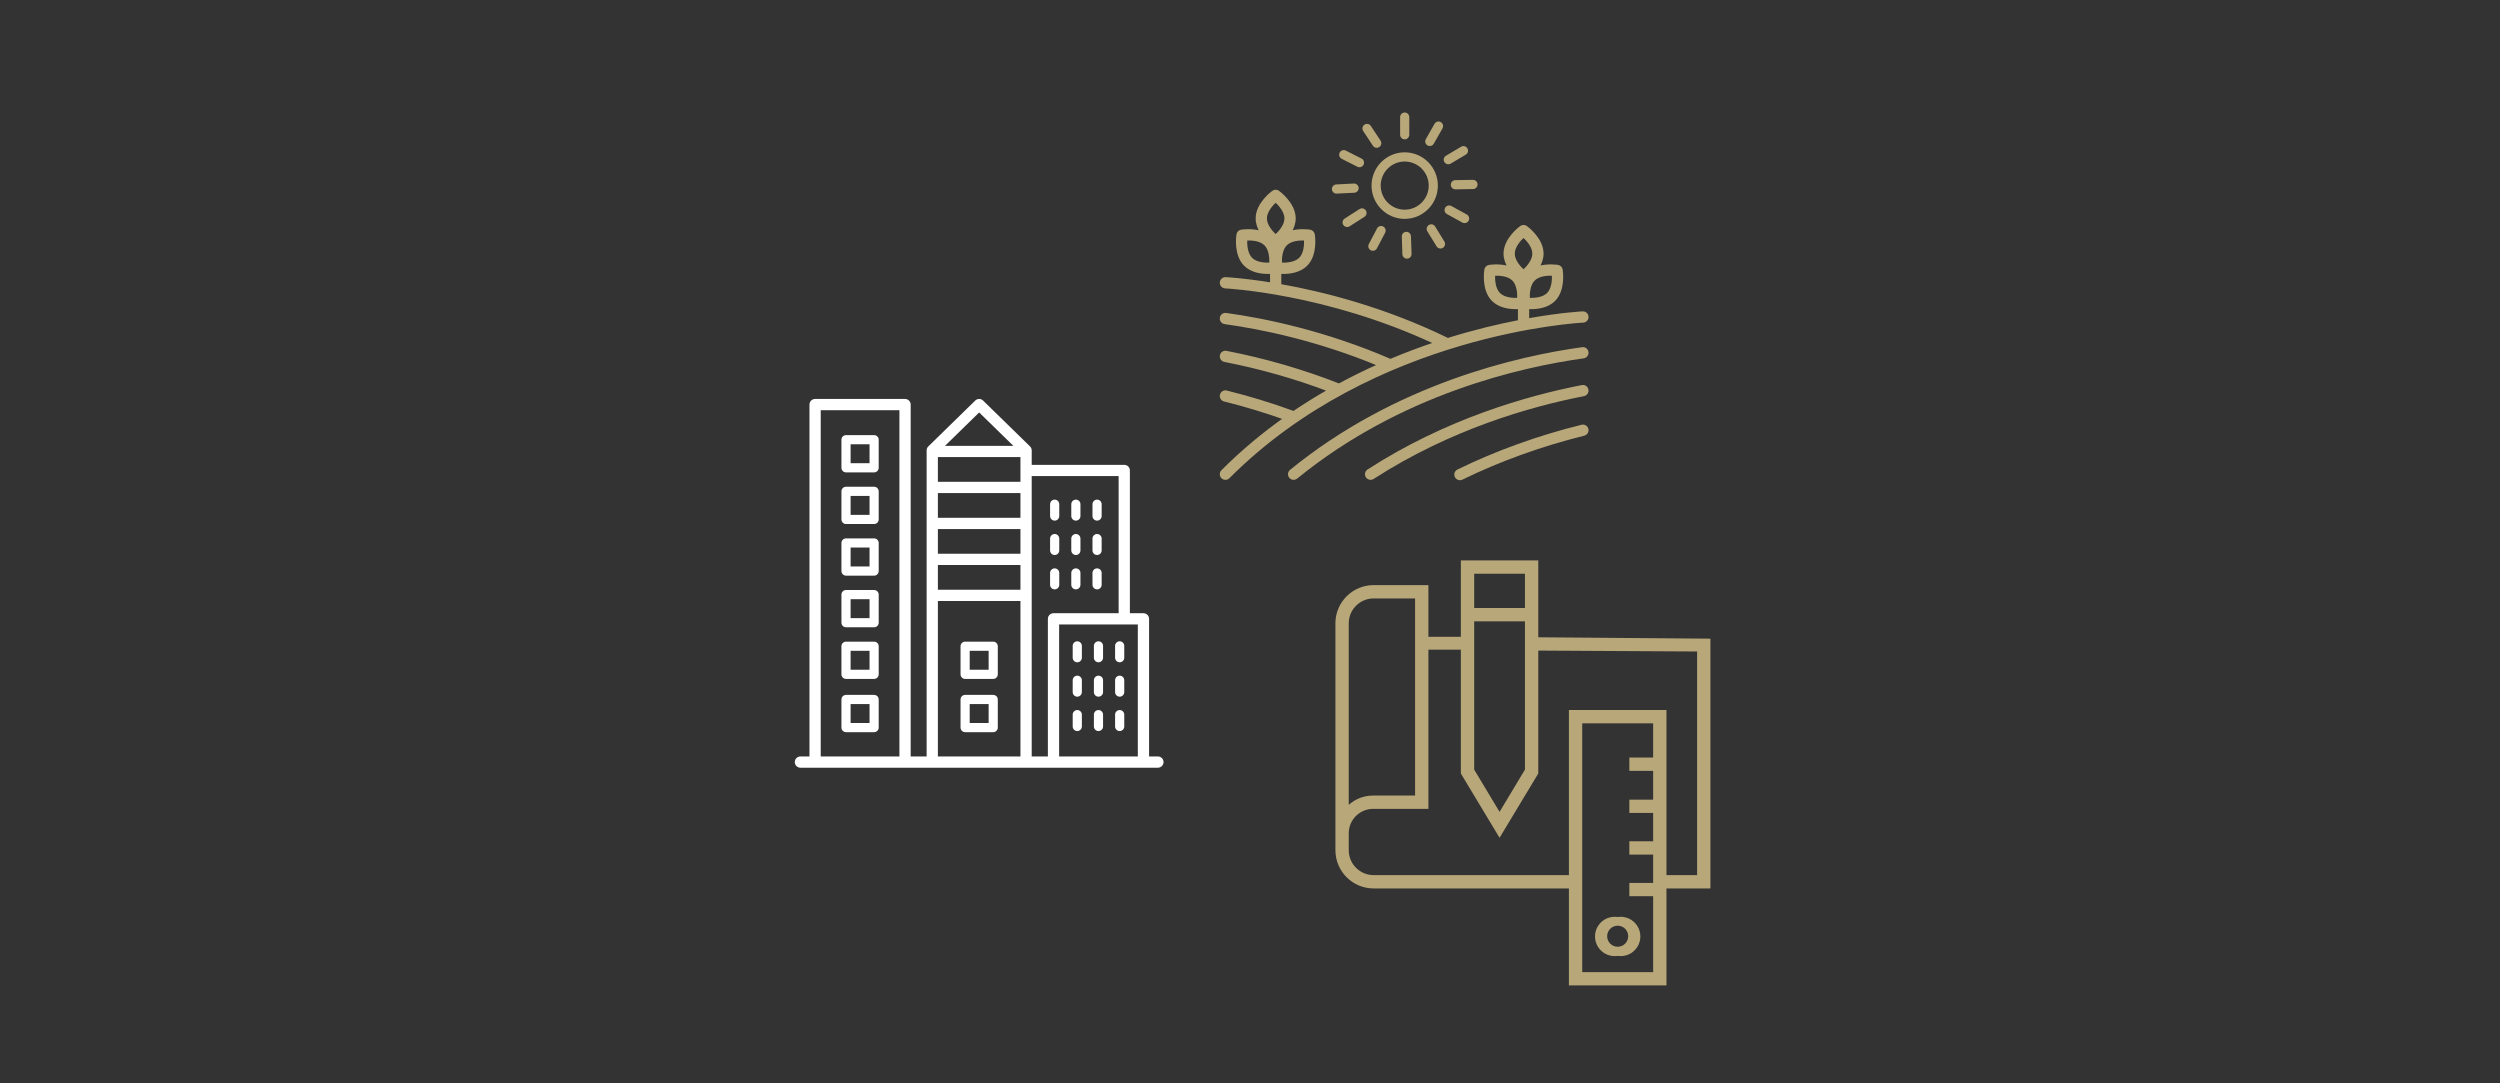 <?xml version="1.0" encoding="UTF-8"?>
<svg width="600px" height="260px" viewBox="0 0 600 260" version="1.1" xmlns="http://www.w3.org/2000/svg" xmlns:xlink="http://www.w3.org/1999/xlink">
    <rect x="0" y="0" width="600" height="260" fill="#333333" stroke="none"/>
    <title>CPS_Sus_Knowledge_600x260</title>
    <g id="CPS_Sus_Knowledge_600x260" stroke="none" stroke-width="1" fill="none" fill-rule="evenodd">
        <g id="noun_Engineering_1513723" transform="translate(321, 135)" fill="#B8A779" fill-rule="nonzero">
            <path d="M78.452,101 L78.452,77.726 L89,77.726 L89,18.773 L47.686,18.443 L47.686,0 L30.106,0 L30.106,18.334 L21.316,18.334 L21.316,5.928 L8.68,5.928 C3.971,5.927 0.119,9.678 0,14.382 L0,14.382 L0,69.053 L0,69.053 C0,71.353 0.915,73.559 2.542,75.186 C4.17,76.812 6.378,77.726 8.68,77.726 L56.037,77.726 L56.037,101 L78.452,101 Z M58.235,98.804 L58.235,38.095 L76.254,38.095 L76.254,47.316 L70.541,47.316 L70.541,49.512 L76.254,49.512 L76.254,57.416 L70.541,57.416 L70.541,59.612 L76.254,59.612 L76.254,67.407 L70.541,67.407 L70.541,69.602 L76.254,69.602 L76.254,77.397 L70.541,77.397 L70.541,79.592 L76.254,79.592 L76.254,98.804 L58.235,98.804 Z M32.304,13.613 L45.489,13.613 L45.489,49.841 L38.896,60.82 L32.304,49.841 L32.304,13.613 Z M45.489,2.196 L45.489,11.417 L32.304,11.417 L32.304,2.196 L45.489,2.196 Z M2.198,16.028 L2.198,14.601 C2.198,11.024 5.1,8.124 8.68,8.124 L19.119,8.124 L19.119,56.428 L8.68,56.428 C6.181,56.383 3.797,57.473 2.198,59.392 L2.198,16.028 Z M8.68,75.53 C5.1,75.53 2.198,72.631 2.198,69.053 L2.198,69.053 L2.198,65.101 C2.167,63.374 2.841,61.709 4.063,60.488 C5.285,59.267 6.952,58.594 8.68,58.624 L21.316,58.624 L21.316,20.42 L30.106,20.42 L30.106,50.5 L38.896,65.101 L47.686,50.5 L47.686,20.639 L86.802,20.859 L86.802,75.53 L78.452,75.53 L78.452,35.899 L56.037,35.899 L56.037,75.53 L8.68,75.53 Z" id="Shape" stroke="#B8A779"></path>
            <path d="M67.244,85.082 C65.405,84.799 63.571,85.621 62.56,87.182 C61.549,88.743 61.549,90.752 62.56,92.312 C63.571,93.873 65.405,94.696 67.244,94.413 C69.084,94.696 70.918,93.873 71.929,92.312 C72.94,90.752 72.94,88.743 71.929,87.182 C70.918,85.621 69.084,84.799 67.244,85.082 L67.244,85.082 Z M67.244,92.217 C65.849,92.217 64.717,91.087 64.717,89.692 C64.717,88.298 65.849,87.167 67.244,87.167 C68.64,87.167 69.772,88.298 69.772,89.692 C69.772,91.087 68.64,92.217 67.244,92.217 L67.244,92.217 Z" id="Shape"></path>
        </g>
        <g id="noun_Agriculture_1205712" transform="translate(293, 27)" fill="#B8A779" fill-rule="nonzero">
            <path d="M52.09,17.543 C52.09,13.14 48.518,9.557 44.128,9.557 C39.738,9.557 36.167,13.14 36.167,17.543 C36.167,21.947 39.738,25.53 44.128,25.53 C48.518,25.53 52.09,21.948 52.09,17.543 Z M44.128,23.324 C40.95,23.324 38.367,20.731 38.367,17.544 C38.367,14.358 40.952,11.765 44.128,11.765 C47.305,11.765 49.89,14.358 49.89,17.544 C49.89,20.731 47.306,23.324 44.128,23.324 Z" id="Shape"></path>
            <path d="M45.228,5.343 L45.228,1.103 C45.228,0.493 44.737,-1.96006874e-15 44.128,-1.96006874e-15 C43.52,-1.96006874e-15 43.028,0.493 43.028,1.103 L43.028,5.343 C43.028,5.953 43.52,6.446 44.128,6.446 C44.737,6.446 45.228,5.952 45.228,5.343 Z" id="Path"></path>
            <path d="M50.151,8.046 C50.533,8.046 50.905,7.845 51.108,7.489 L53.2,3.807 C53.5,3.278 53.315,2.603 52.788,2.302 C52.259,1.999 51.588,2.185 51.288,2.714 L49.196,6.397 C48.896,6.925 49.08,7.599 49.607,7.902 C49.779,8 49.966,8.046 50.151,8.046 Z" id="Path"></path>
            <path d="M54.594,12.43 C54.785,12.43 54.978,12.38 55.154,12.276 L58.791,10.115 C59.313,9.805 59.486,9.127 59.177,8.603 C58.869,8.079 58.195,7.906 57.67,8.216 L54.033,10.377 C53.511,10.687 53.338,11.364 53.647,11.888 C53.852,12.237 54.218,12.43 54.594,12.43 Z" id="Path"></path>
            <path d="M61.614,17.252 C61.605,16.648 61.114,16.167 60.514,16.167 C60.509,16.167 60.502,16.167 60.496,16.167 L56.27,16.237 C55.663,16.247 55.179,16.749 55.188,17.359 C55.198,17.963 55.689,18.444 56.288,18.444 C56.294,18.444 56.3,18.444 56.307,18.444 L60.533,18.374 C61.14,18.364 61.624,17.861 61.614,17.252 Z" id="Path"></path>
            <path d="M54.266,24.376 L57.971,26.414 C58.139,26.506 58.32,26.549 58.498,26.549 C58.888,26.549 59.264,26.342 59.464,25.976 C59.757,25.442 59.561,24.771 59.028,24.478 L55.323,22.44 C54.789,22.145 54.121,22.343 53.83,22.877 C53.538,23.411 53.732,24.082 54.266,24.376 Z" id="Path"></path>
            <path d="M51.776,32.125 C51.983,32.465 52.345,32.651 52.715,32.651 C52.911,32.651 53.109,32.598 53.289,32.488 C53.807,32.169 53.969,31.489 53.65,30.971 L51.435,27.359 C51.117,26.838 50.439,26.677 49.923,26.997 C49.405,27.316 49.243,27.996 49.562,28.515 L51.776,32.125 Z" id="Path"></path>
            <path d="M44.534,28.635 C44.521,28.635 44.509,28.635 44.497,28.636 C43.89,28.656 43.414,29.166 43.434,29.775 L43.575,34.011 C43.595,34.608 44.083,35.078 44.673,35.078 C44.686,35.078 44.698,35.078 44.71,35.077 C45.317,35.057 45.793,34.547 45.773,33.938 L45.632,29.702 C45.613,29.105 45.124,28.635 44.534,28.635 Z" id="Path"></path>
            <path d="M35.979,33.066 C36.141,33.152 36.317,33.193 36.49,33.193 C36.885,33.193 37.268,32.979 37.465,32.604 L39.434,28.854 C39.717,28.316 39.511,27.648 38.973,27.364 C38.436,27.08 37.769,27.288 37.487,27.826 L35.518,31.575 C35.234,32.114 35.44,32.782 35.979,33.066 Z" id="Path"></path>
            <path d="M30.313,27.491 C30.515,27.491 30.72,27.434 30.903,27.317 L34.466,25.038 C34.979,24.71 35.128,24.028 34.802,23.514 C34.475,23 33.796,22.849 33.283,23.177 L29.72,25.457 C29.207,25.785 29.058,26.467 29.384,26.981 C29.594,27.311 29.95,27.491 30.313,27.491 Z" id="Path"></path>
            <path d="M26.661,18.419 C26.691,19.01 27.177,19.468 27.759,19.468 C27.777,19.468 27.796,19.468 27.815,19.467 L32.035,19.255 C32.642,19.224 33.11,18.706 33.079,18.097 C33.048,17.487 32.515,17.005 31.925,17.05 L27.705,17.262 C27.098,17.294 26.631,17.811 26.661,18.419 Z" id="Path"></path>
            <path d="M32.777,13.024 C32.936,13.104 33.106,13.142 33.272,13.142 C33.673,13.142 34.061,12.921 34.255,12.536 C34.529,11.992 34.312,11.328 33.77,11.053 L29.999,9.141 C29.457,8.867 28.795,9.083 28.521,9.627 C28.247,10.171 28.464,10.836 29.006,11.11 L32.777,13.024 Z" id="Path"></path>
            <path d="M37.415,8.472 C37.623,8.472 37.834,8.412 38.021,8.289 C38.528,7.952 38.667,7.267 38.331,6.76 L36,3.225 C35.663,2.717 34.982,2.578 34.475,2.914 C33.968,3.251 33.829,3.936 34.165,4.443 L36.497,7.978 C36.709,8.298 37.059,8.472 37.415,8.472 Z" id="Path"></path>
            <path d="M0.323,87.591 C0.538,87.806 0.819,87.914 1.101,87.914 C1.383,87.914 1.664,87.806 1.879,87.591 C36.649,52.713 86.446,50.206 86.944,50.185 C87.552,50.159 88.022,49.645 87.997,49.036 C87.972,48.426 87.459,47.95 86.852,47.98 C86.694,47.987 81.667,48.237 73.751,49.653 L73.751,46.932 C73.963,46.944 74.195,46.952 74.451,46.952 C76.064,46.952 78.45,46.645 80.031,45.059 C82.558,42.526 81.828,37.927 81.795,37.733 C81.718,37.267 81.355,36.903 80.891,36.826 C80.754,36.803 78.457,36.442 76.227,37.1 C76.788,36.161 77.208,35.067 77.208,33.874 C77.208,30.29 73.451,27.556 73.291,27.442 C72.908,27.168 72.396,27.168 72.011,27.442 C71.852,27.557 68.097,30.291 68.097,33.874 C68.097,35.069 68.518,36.166 69.081,37.107 C66.843,36.439 64.53,36.805 64.395,36.826 C63.931,36.903 63.568,37.267 63.491,37.733 C63.459,37.927 62.73,42.526 65.255,45.059 C66.837,46.645 69.223,46.952 70.835,46.952 C71.099,46.952 71.336,46.943 71.55,46.931 L71.55,50.063 C66.647,51.014 60.825,52.389 54.472,54.369 C39.165,46.887 24.37,43.208 14.262,41.417 L14.262,38.477 C14.473,38.49 14.706,38.497 14.964,38.497 C16.576,38.497 18.962,38.19 20.542,36.605 C23.066,34.071 22.339,29.473 22.306,29.278 C22.229,28.813 21.866,28.448 21.402,28.371 C21.264,28.348 18.968,27.986 16.738,28.645 C17.299,27.706 17.718,26.611 17.718,25.42 C17.718,21.838 13.962,19.101 13.802,18.988 C13.417,18.714 12.907,18.714 12.522,18.988 C12.362,19.102 8.606,21.838 8.606,25.42 C8.606,26.615 9.027,27.711 9.59,28.653 C7.353,27.985 5.042,28.348 4.905,28.371 C4.44,28.448 4.077,28.813 4,29.278 C3.969,29.473 3.241,34.071 5.766,36.605 C7.345,38.19 9.73,38.497 11.343,38.497 C11.608,38.497 11.845,38.488 12.061,38.476 L12.061,41.045 C5.394,39.967 1.248,39.767 1.146,39.763 C0.556,39.724 0.026,40.209 0.001,40.819 C-0.024,41.428 0.446,41.942 1.054,41.967 C1.299,41.979 25.296,43.136 51.418,55.354 C47.957,56.511 44.365,57.849 40.699,59.392 C25.002,52.61 10.588,49.647 1.252,48.356 C0.633,48.269 0.093,48.695 0.012,49.299 C-0.072,49.902 0.35,50.459 0.951,50.542 C9.769,51.761 23.181,54.501 37.894,60.605 C34.748,62.008 31.559,63.567 28.365,65.296 C19.701,61.895 10.599,59.255 1.31,57.45 C0.71,57.333 0.137,57.725 0.021,58.322 C-0.095,58.92 0.295,59.5 0.891,59.616 C9.439,61.277 17.82,63.664 25.842,66.698 C23.041,68.294 20.244,70.023 17.472,71.9 C12.253,69.986 6.837,68.325 1.365,66.968 C0.775,66.825 0.178,67.182 0.033,67.773 C-0.113,68.365 0.246,68.963 0.836,69.109 C5.721,70.321 10.551,71.787 15.239,73.45 C10.098,77.1 5.073,81.266 0.322,86.03 C-0.107,86.461 -0.107,87.159 0.323,87.591 Z M79.707,38.921 C79.774,40.244 79.615,42.355 78.476,43.498 C77.337,44.638 75.248,44.798 73.918,44.734 C73.858,43.545 73.938,41.365 75.144,40.156 C76.285,39.011 78.393,38.849 79.707,38.921 Z M72.647,29.767 C73.527,30.566 75.008,32.163 75.008,33.874 C75.008,35.488 73.636,37.09 72.656,37.981 C71.777,37.182 70.296,35.585 70.296,33.874 C70.296,32.26 71.667,30.657 72.647,29.767 Z M71.374,44.728 C70.185,44.791 68.015,44.707 66.811,43.499 C65.673,42.357 65.513,40.252 65.579,38.926 C66.758,38.869 68.936,38.945 70.141,40.156 C71.28,41.299 71.439,43.404 71.374,44.728 Z M20.212,30.467 C20.271,31.655 20.191,33.835 18.986,35.045 C17.848,36.187 15.746,36.343 14.428,36.28 C14.369,35.093 14.448,32.913 15.653,31.703 C16.791,30.561 18.892,30.407 20.212,30.467 Z M13.162,21.31 C14.142,22.2 15.518,23.804 15.518,25.421 C15.518,27.038 14.142,28.643 13.162,29.532 C12.182,28.643 10.806,27.038 10.806,25.421 C10.806,23.804 12.182,22.2 13.162,21.31 Z M11.884,36.275 C10.707,36.336 8.527,36.256 7.321,35.046 C6.184,33.904 6.023,31.799 6.088,30.473 C7.281,30.419 9.446,30.495 10.652,31.703 C11.79,32.846 11.95,34.951 11.884,36.275 Z" id="Shape" stroke="#B8A779" stroke-width="0.5"></path>
            <path d="M86.748,56.571 C71.475,58.683 42.075,65.309 16.778,85.955 C16.306,86.34 16.235,87.036 16.618,87.507 C16.835,87.775 17.152,87.914 17.472,87.914 C17.716,87.914 17.96,87.833 18.165,87.666 C43.047,67.361 72.001,60.837 87.048,58.756 C87.649,58.673 88.071,58.116 87.987,57.512 C87.905,56.91 87.365,56.48 86.748,56.571 Z" id="Path" stroke="#B8A779" stroke-width="0.5"></path>
            <path d="M87.977,66.537 C87.862,65.94 87.291,65.541 86.688,65.665 C73.593,68.211 54.055,73.786 35.351,85.883 C34.84,86.214 34.693,86.897 35.022,87.409 C35.232,87.736 35.587,87.914 35.948,87.914 C36.152,87.914 36.358,87.857 36.543,87.738 C54.953,75.833 74.201,70.341 87.107,67.831 C87.703,67.715 88.094,67.135 87.977,66.537 Z" id="Path" stroke="#B8A779" stroke-width="0.5"></path>
            <path d="M57.383,88 C57.543,88 57.708,87.965 57.864,87.889 C66.98,83.44 76.838,79.885 87.164,77.323 C87.754,77.177 88.114,76.578 87.967,75.987 C87.821,75.396 87.222,75.038 86.635,75.182 C76.16,77.78 66.156,81.388 56.901,85.905 C56.354,86.172 56.128,86.831 56.393,87.38 C56.582,87.772 56.975,88 57.383,88 Z" id="Path" stroke="#B8A779" stroke-width="0.5"></path>
        </g>
        <g id="noun_Urban_2182388" transform="translate(191, 96)" fill="#FFFFFF" fill-rule="nonzero">
            <path d="M86.9,85.8 L84.528,85.8 L84.528,52.525 C84.528,51.917 84.036,51.425 83.428,51.425 L79.922,51.425 L79.922,16.913 C79.922,16.305 79.43,15.813 78.822,15.813 L56.358,15.813 L56.358,12.1 C56.358,11.804 56.239,11.52 56.027,11.314 L44.769,0.314 C44.342,-0.105 43.658,-0.105 43.231,0.314 L31.973,11.314 C31.761,11.52 31.642,11.804 31.642,12.1 L31.642,85.8 L27.311,85.8 L27.311,1.101 C27.311,0.493 26.819,7.81592238e-15 26.211,7.81592238e-15 L4.623,7.81592238e-15 C4.015,7.81592238e-15 3.523,0.493 3.523,1.101 L3.523,85.8 L1.1,85.8 C0.492,85.8 0,86.292 0,86.9 C0,87.508 0.492,88 1.1,88 L86.9,88 C87.508,88 88,87.508 88,86.9 C88,86.292 87.508,85.8 86.9,85.8 Z M82.328,85.8 L62.941,85.8 L62.941,53.625 L82.328,53.625 L82.328,85.8 Z M77.722,18.013 L77.722,51.425 L61.841,51.425 C61.233,51.425 60.741,51.917 60.741,52.525 L60.741,85.8 L56.358,85.8 L56.358,18.013 L77.722,18.013 Z M54.158,13.453 L54.158,19.886 L33.842,19.886 L33.842,13.453 L54.158,13.453 Z M54.158,28.52 L33.842,28.52 L33.842,22.086 L54.158,22.086 L54.158,28.52 Z M33.842,30.72 L54.158,30.72 L54.158,37.154 L33.842,37.154 L33.842,30.72 Z M33.842,39.354 L54.158,39.354 L54.158,45.788 L33.842,45.788 L33.842,39.354 Z M44,2.639 L52.817,11.253 L35.183,11.253 L44,2.639 Z M33.842,47.988 L54.158,47.988 L54.158,85.8 L33.842,85.8 L33.842,47.988 Z M5.723,2.201 L25.111,2.201 L25.111,85.8 L5.723,85.8 L5.723,2.201 Z" id="Shape" stroke="#FFFFFF" stroke-width="0.5"></path>
            <path d="M67.547,62.953 C68.155,62.953 68.647,62.461 68.647,61.853 L68.647,59.01 C68.647,58.402 68.155,57.91 67.547,57.91 C66.939,57.91 66.447,58.402 66.447,59.01 L66.447,61.853 C66.447,62.461 66.939,62.953 67.547,62.953 Z" id="Path"></path>
            <path d="M72.634,62.953 C73.242,62.953 73.734,62.461 73.734,61.853 L73.734,59.01 C73.734,58.402 73.242,57.91 72.634,57.91 C72.026,57.91 71.534,58.402 71.534,59.01 L71.534,61.853 C71.534,62.461 72.026,62.953 72.634,62.953 Z" id="Path"></path>
            <path d="M77.722,62.953 C78.33,62.953 78.822,62.461 78.822,61.853 L78.822,59.01 C78.822,58.402 78.33,57.91 77.722,57.91 C77.114,57.91 76.622,58.402 76.622,59.01 L76.622,61.853 C76.622,62.461 77.114,62.953 77.722,62.953 Z" id="Path"></path>
            <path d="M67.547,71.203 C68.155,71.203 68.647,70.711 68.647,70.103 L68.647,67.26 C68.647,66.652 68.155,66.16 67.547,66.16 C66.939,66.16 66.447,66.652 66.447,67.26 L66.447,70.103 C66.447,70.711 66.939,71.203 67.547,71.203 Z" id="Path"></path>
            <path d="M72.634,71.203 C73.242,71.203 73.734,70.711 73.734,70.103 L73.734,67.26 C73.734,66.652 73.242,66.16 72.634,66.16 C72.026,66.16 71.534,66.652 71.534,67.26 L71.534,70.103 C71.534,70.711 72.026,71.203 72.634,71.203 Z" id="Path"></path>
            <path d="M77.722,71.203 C78.33,71.203 78.822,70.711 78.822,70.103 L78.822,67.26 C78.822,66.652 78.33,66.16 77.722,66.16 C77.114,66.16 76.622,66.652 76.622,67.26 L76.622,70.103 C76.622,70.711 77.114,71.203 77.722,71.203 Z" id="Path"></path>
            <path d="M67.547,79.452 C68.155,79.452 68.647,78.961 68.647,78.353 L68.647,75.51 C68.647,74.902 68.155,74.41 67.547,74.41 C66.939,74.41 66.447,74.902 66.447,75.51 L66.447,78.353 C66.447,78.961 66.939,79.452 67.547,79.452 Z" id="Path"></path>
            <path d="M72.634,79.452 C73.242,79.452 73.734,78.961 73.734,78.353 L73.734,75.51 C73.734,74.902 73.242,74.41 72.634,74.41 C72.026,74.41 71.534,74.902 71.534,75.51 L71.534,78.353 C71.534,78.961 72.026,79.452 72.634,79.452 Z" id="Path"></path>
            <path d="M77.722,79.452 C78.33,79.452 78.822,78.961 78.822,78.353 L78.822,75.51 C78.822,74.902 78.33,74.41 77.722,74.41 C77.114,74.41 76.622,74.902 76.622,75.51 L76.622,78.353 C76.622,78.961 77.114,79.452 77.722,79.452 Z" id="Path"></path>
            <path d="M62.121,28.951 C62.729,28.951 63.221,28.459 63.221,27.851 L63.221,25.009 C63.221,24.401 62.729,23.909 62.121,23.909 C61.513,23.909 61.021,24.401 61.021,25.009 L61.021,27.851 C61.021,28.459 61.513,28.951 62.121,28.951 Z" id="Path"></path>
            <path d="M67.208,28.951 C67.817,28.951 68.308,28.459 68.308,27.851 L68.308,25.009 C68.308,24.401 67.817,23.909 67.208,23.909 C66.6,23.909 66.108,24.401 66.108,25.009 L66.108,27.851 C66.108,28.459 66.6,28.951 67.208,28.951 Z" id="Path"></path>
            <path d="M72.296,28.951 C72.904,28.951 73.396,28.459 73.396,27.851 L73.396,25.009 C73.396,24.401 72.904,23.909 72.296,23.909 C71.688,23.909 71.196,24.401 71.196,25.009 L71.196,27.851 C71.196,28.459 71.688,28.951 72.296,28.951 Z" id="Path"></path>
            <path d="M62.121,37.201 C62.729,37.201 63.221,36.709 63.221,36.101 L63.221,33.259 C63.221,32.651 62.729,32.159 62.121,32.159 C61.513,32.159 61.021,32.651 61.021,33.259 L61.021,36.101 C61.021,36.709 61.513,37.201 62.121,37.201 Z" id="Path"></path>
            <path d="M67.208,37.201 C67.817,37.201 68.308,36.709 68.308,36.101 L68.308,33.259 C68.308,32.651 67.817,32.159 67.208,32.159 C66.6,32.159 66.108,32.651 66.108,33.259 L66.108,36.101 C66.108,36.709 66.6,37.201 67.208,37.201 Z" id="Path"></path>
            <path d="M72.296,37.201 C72.904,37.201 73.396,36.709 73.396,36.101 L73.396,33.259 C73.396,32.651 72.904,32.159 72.296,32.159 C71.688,32.159 71.196,32.651 71.196,33.259 L71.196,36.101 C71.196,36.709 71.688,37.201 72.296,37.201 Z" id="Path"></path>
            <path d="M62.121,45.45 C62.729,45.45 63.221,44.958 63.221,44.35 L63.221,41.509 C63.221,40.901 62.729,40.409 62.121,40.409 C61.513,40.409 61.021,40.901 61.021,41.509 L61.021,44.35 C61.021,44.958 61.513,45.45 62.121,45.45 Z" id="Path"></path>
            <path d="M67.208,45.45 C67.817,45.45 68.308,44.958 68.308,44.35 L68.308,41.509 C68.308,40.901 67.817,40.409 67.208,40.409 C66.6,40.409 66.108,40.901 66.108,41.509 L66.108,44.35 C66.108,44.958 66.6,45.45 67.208,45.45 Z" id="Path"></path>
            <path d="M72.296,45.45 C72.904,45.45 73.396,44.958 73.396,44.35 L73.396,41.509 C73.396,40.901 72.904,40.409 72.296,40.409 C71.688,40.409 71.196,40.901 71.196,41.509 L71.196,44.35 C71.196,44.958 71.688,45.45 72.296,45.45 Z" id="Path"></path>
            <path d="M47.372,57.995 L40.628,57.995 C40.02,57.995 39.528,58.487 39.528,59.095 L39.528,65.84 C39.528,66.448 40.02,66.94 40.628,66.94 L47.372,66.94 C47.98,66.94 48.472,66.448 48.472,65.84 L48.472,59.095 C48.472,58.487 47.98,57.995 47.372,57.995 Z M46.272,64.74 L41.728,64.74 L41.728,60.195 L46.272,60.195 L46.272,64.74 Z" id="Shape"></path>
            <path d="M47.372,70.775 L40.628,70.775 C40.02,70.775 39.528,71.267 39.528,71.875 L39.528,78.62 C39.528,79.228 40.02,79.72 40.628,79.72 L47.372,79.72 C47.98,79.72 48.472,79.228 48.472,78.62 L48.472,71.875 C48.472,71.267 47.98,70.775 47.372,70.775 Z M46.272,77.52 L41.728,77.52 L41.728,72.975 L46.272,72.975 L46.272,77.52 Z" id="Shape"></path>
            <path d="M18.789,57.995 L12.045,57.995 C11.437,57.995 10.945,58.487 10.945,59.095 L10.945,65.84 C10.945,66.448 11.437,66.94 12.045,66.94 L18.789,66.94 C19.397,66.94 19.889,66.448 19.889,65.84 L19.889,59.095 C19.889,58.487 19.397,57.995 18.789,57.995 Z M17.689,64.74 L13.145,64.74 L13.145,60.195 L17.689,60.195 L17.689,64.74 L17.689,64.74 Z" id="Shape"></path>
            <path d="M18.789,45.603 L12.045,45.603 C11.437,45.603 10.945,46.095 10.945,46.703 L10.945,53.448 C10.945,54.056 11.437,54.548 12.045,54.548 L18.789,54.548 C19.397,54.548 19.889,54.056 19.889,53.448 L19.889,46.703 C19.889,46.095 19.397,45.603 18.789,45.603 Z M17.689,52.348 L13.145,52.348 L13.145,47.803 L17.689,47.803 L17.689,52.348 L17.689,52.348 Z" id="Shape"></path>
            <path d="M18.789,33.211 L12.045,33.211 C11.437,33.211 10.945,33.703 10.945,34.311 L10.945,41.056 C10.945,41.664 11.437,42.156 12.045,42.156 L18.789,42.156 C19.397,42.156 19.889,41.664 19.889,41.056 L19.889,34.311 C19.889,33.703 19.397,33.211 18.789,33.211 Z M17.689,39.956 L13.145,39.956 L13.145,35.411 L17.689,35.411 L17.689,39.956 L17.689,39.956 Z" id="Shape"></path>
            <path d="M18.789,20.82 L12.045,20.82 C11.437,20.82 10.945,21.312 10.945,21.92 L10.945,28.665 C10.945,29.273 11.437,29.765 12.045,29.765 L18.789,29.765 C19.397,29.765 19.889,29.273 19.889,28.665 L19.889,21.92 C19.889,21.312 19.397,20.82 18.789,20.82 Z M17.689,27.565 L13.145,27.565 L13.145,23.02 L17.689,23.02 L17.689,27.565 L17.689,27.565 Z" id="Shape"></path>
            <path d="M18.789,8.428 L12.045,8.428 C11.437,8.428 10.945,8.92 10.945,9.528 L10.945,16.273 C10.945,16.881 11.437,17.373 12.045,17.373 L18.789,17.373 C19.397,17.373 19.889,16.881 19.889,16.273 L19.889,9.528 C19.889,8.92 19.397,8.428 18.789,8.428 Z M17.689,15.173 L13.145,15.173 L13.145,10.628 L17.689,10.628 L17.689,15.173 L17.689,15.173 Z" id="Shape"></path>
            <path d="M18.789,70.775 L12.045,70.775 C11.437,70.775 10.945,71.267 10.945,71.875 L10.945,78.62 C10.945,79.228 11.437,79.72 12.045,79.72 L18.789,79.72 C19.397,79.72 19.889,79.228 19.889,78.62 L19.889,71.875 C19.889,71.267 19.397,70.775 18.789,70.775 Z M17.689,77.52 L13.145,77.52 L13.145,72.975 L17.689,72.975 L17.689,77.52 L17.689,77.52 Z" id="Shape"></path>
        </g>
    </g>
</svg>
